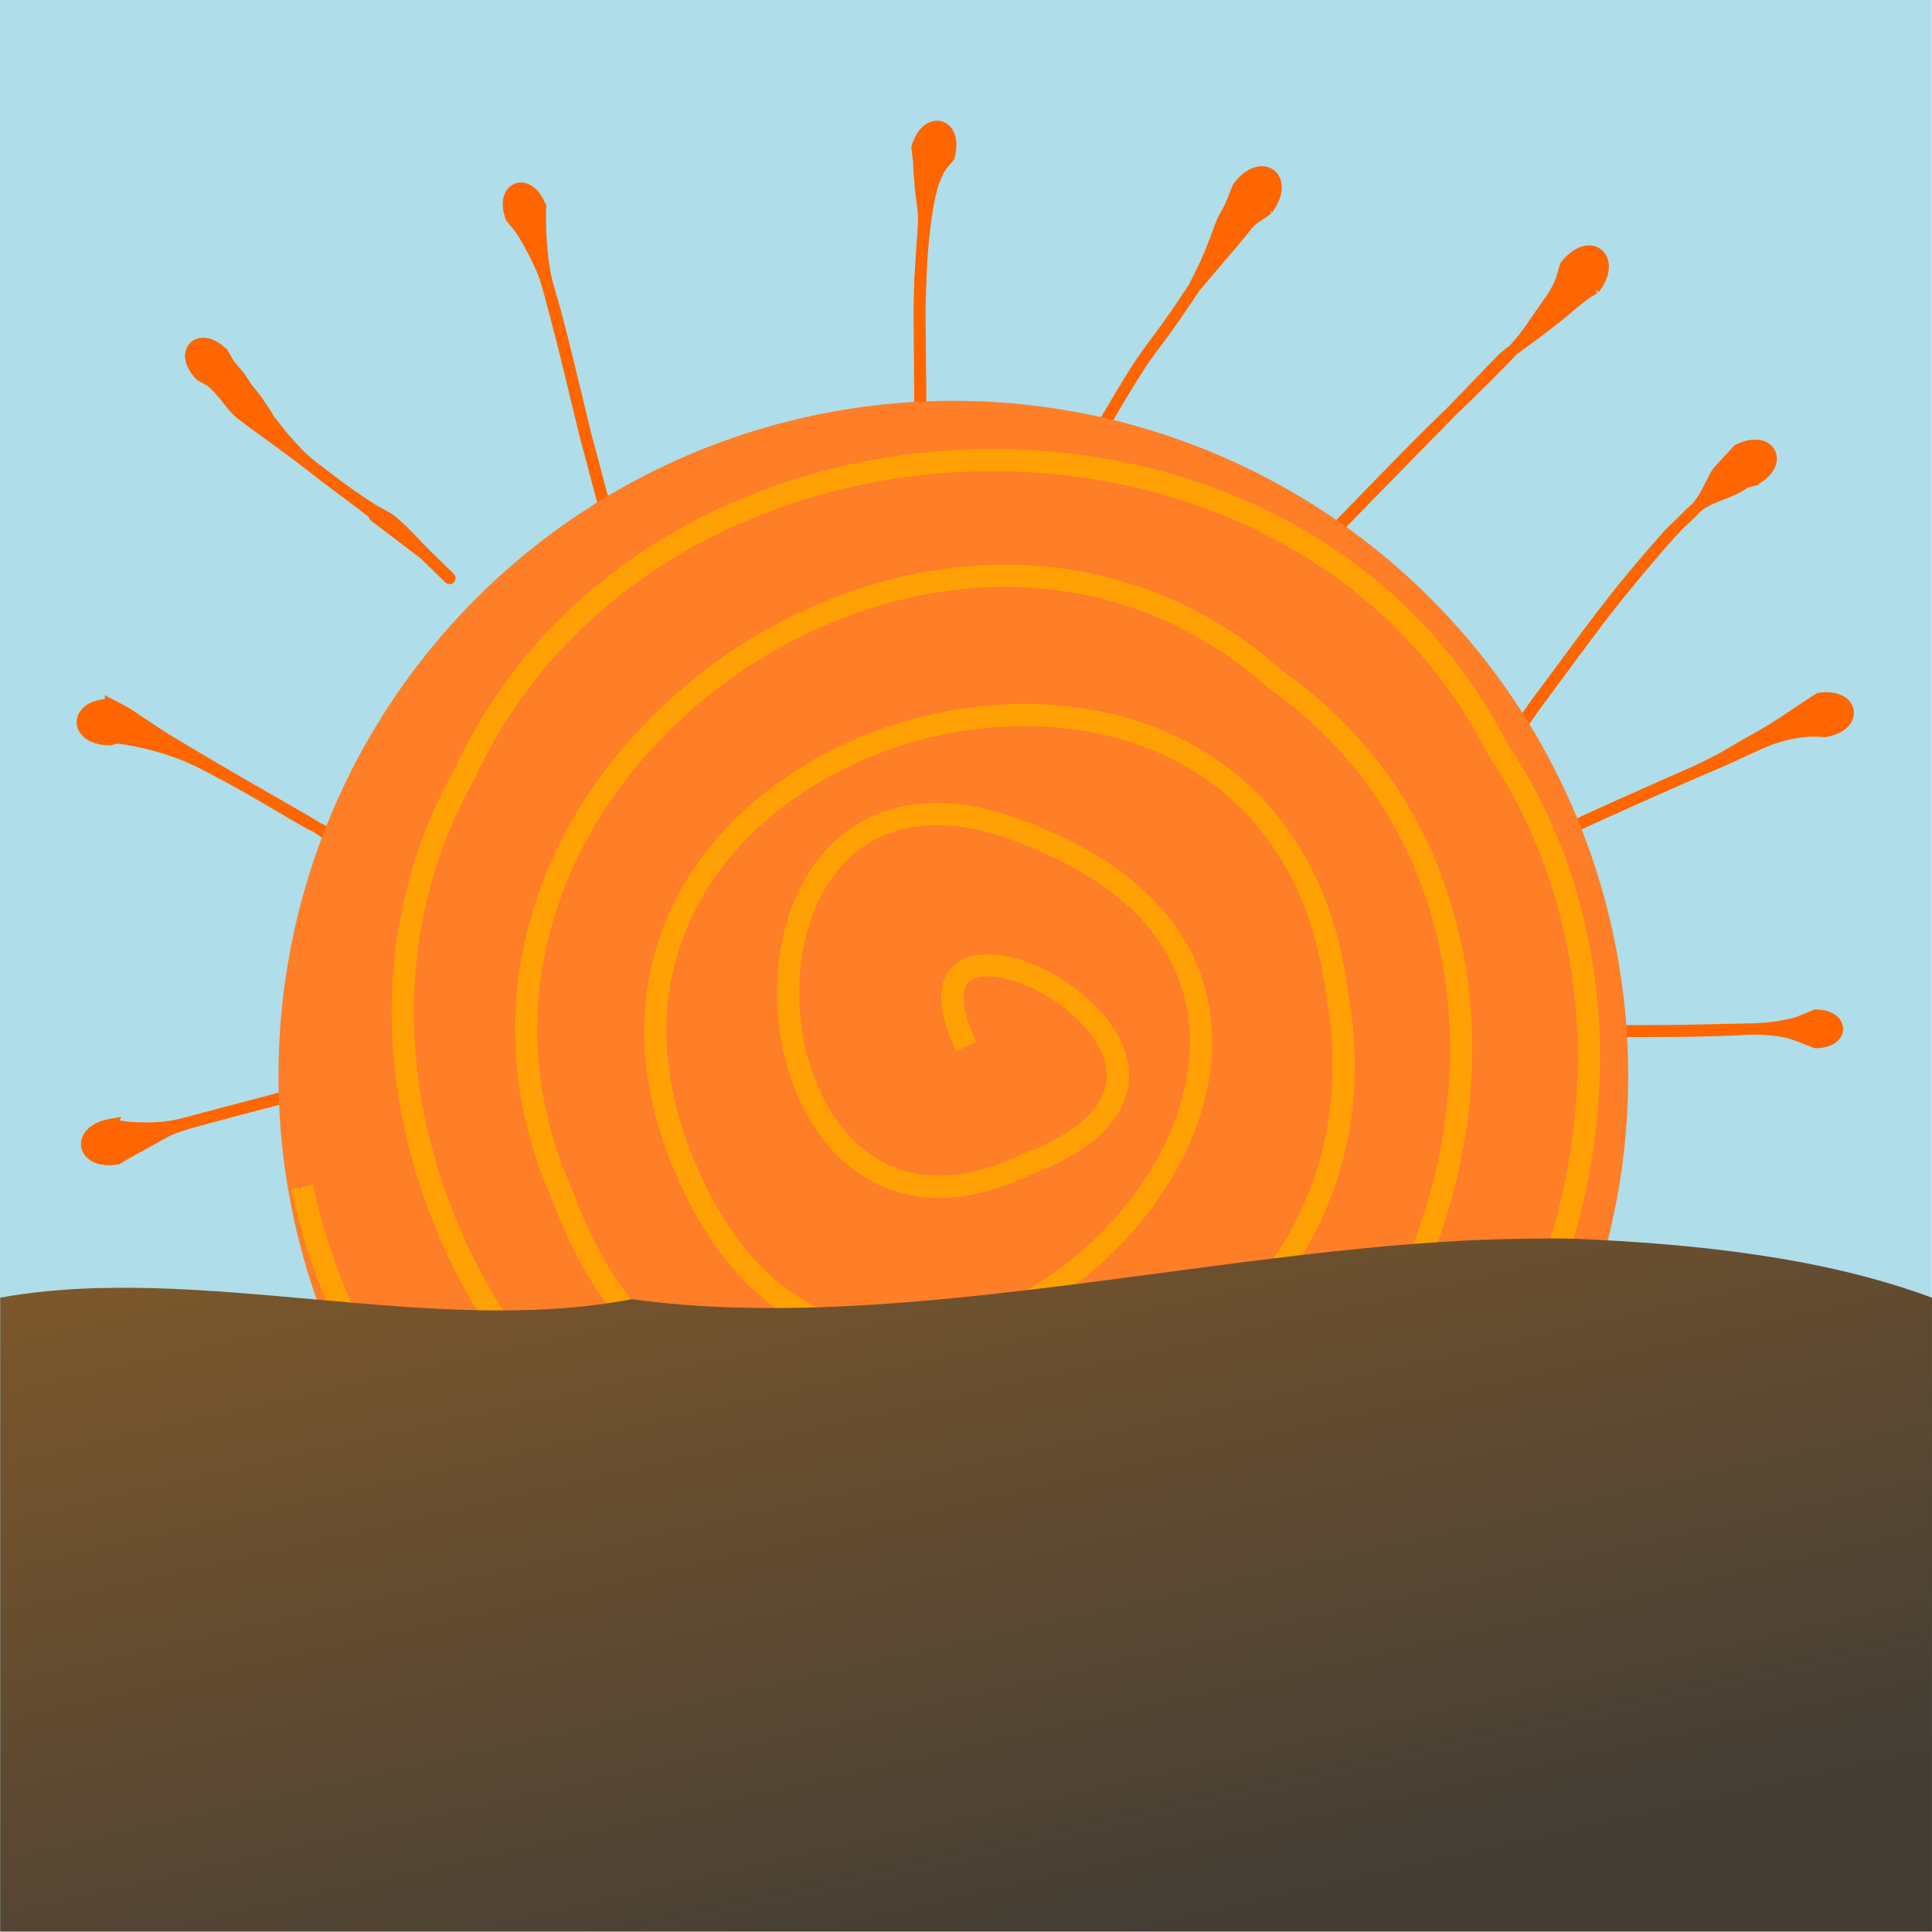 <?xml version="1.0" encoding="UTF-8"?>
<svg version="1.1" viewBox="0 0 471.53 471.47" xmlns="http://www.w3.org/2000/svg">
<defs>
<linearGradient id="a" x1="388.65" x2="361.49" y1="13.013" y2="-107.08" gradientTransform="matrix(5.894,0,0,5.894,-2457,730.06)" gradientUnits="userSpaceOnUse">
<stop stop-color="#443e36" offset="0"/>
<stop stop-color="#ff9312" offset="1"/>
</linearGradient>
</defs>
<g transform="translate(317.18 -303.77)">
<rect x="-317.18" y="303.77" width="471.48" height="471.48" fill="#afdde9" fill-rule="evenodd"/>
<g transform="matrix(5.434,0,0,5.434,-4978,-1298.7)" fill="#f60" fill-rule="evenodd" stroke="#f60" stroke-width=".5">
<path transform="translate(497.98,370.61)" d="m369.75-59.84c0.102 0.172 0.19 0.352 0.306 0.515 0.124 0.175 0.283 0.323 0.412 0.494 0.141 0.188 0.258 0.393 0.397 0.582 0.129 0.176 0.282 0.335 0.406 0.515 1.253 1.806-0.384-0.328 1.182 1.652 0.29 0.312 0.557 0.646 0.87 0.935 0.327 0.302 0.691 0.561 1.043 0.832 0.723 0.556 1.291 0.964 2.057 1.454 0.314 0.201 0.672 0.339 0.957 0.579 0.527 0.442 0.976 0.968 1.464 1.452 0.363 0.355 0.726 0.709 1.089 1.064 0.03 0.03 2e-3 0.058-0.028 0.029l-1.088-1.062c-5.286-4.047 0.753 0.626-2.463-1.966-0.323-0.26-1.698-1.276-2.014-1.517-0.354-0.271-0.7-0.552-1.056-0.822-0.342-0.259-0.69-0.51-1.035-0.765-0.028-0.02-1.579-1.147-1.692-1.244-0.45-0.391-0.51-0.58-0.885-1.002-0.13-0.146-0.256-0.298-0.409-0.418-0.157-0.123-0.343-0.204-0.515-0.306-1.062-1.062-0.061-2.063 1.001-1.001z"/>
<path transform="translate(497.98,370.61)" d="m364.69-44.075c0.22 0.116 0.447 0.22 0.661 0.347 0.273 0.161 1.305 0.87 1.519 1.006 0.328 0.209 0.661 0.409 0.995 0.608 2.346 1.399 2.895 1.7 5.434 3.162 2.218 1.265 1.27 1.387 2.732 0.875 1.109 0.555 0.586 1.6-0.523 1.046-0.471-1.478-0.011-0.621-2.229-1.885-1.03-0.593-2.044-1.215-3.09-1.779-1.583-0.854-2.074-1.142-3.528-1.545-0.287-0.08-1.252-0.308-1.629-0.317-0.117-0.003-0.228 0.049-0.342 0.073-1.685 0-1.685-1.589 0-1.589z"/>
<path transform="translate(497.98,370.61)" d="m364.74-25.22c0.194 0.039 0.386 0.095 0.582 0.118 0.657 0.076 1.498 0.073 2.131-0.034 0.522-0.088 1.028-0.251 1.54-0.384 1.651-0.428 3.298-0.875 4.95-1.3 1.56-0.402 3.125-0.787 4.688-1.181 0.041-0.01 0.051 0.029 0.01 0.039-1.562 0.393-3.127 0.779-4.687 1.18-1.652 0.425-3.304 0.852-4.949 1.3-0.51 0.139-1.026 0.264-1.517 0.46-0.395 0.158-0.753 0.397-1.128 0.599-0.821 0.441-0.691 0.372-1.359 0.763-1.656 0.276-1.917-1.286-0.26-1.562z"/>
<path transform="translate(497.98,370.61)" d="m384.01-66.43c-0.017 1.064 0.024 2.14 0.248 3.185 0.104 0.486 0.27 0.957 0.399 1.437 0.137 0.512 0.272 1.025 0.399 1.54 0.331 1.337 0.65 2.677 0.975 4.015 0.502 1.887 1.004 3.775 1.505 5.662 0.011 0.041-0.028 0.051-0.039 0.01-0.502-1.888-1.004-3.775-1.506-5.663-0.325-1.338-0.644-2.678-0.975-4.014-0.075-0.303-0.678-2.639-0.798-2.976-0.218-0.613-0.698-1.555-1.071-2.121-0.136-0.206-0.307-0.386-0.46-0.58-0.526-1.402 0.796-1.897 1.322-0.496z"/>
<path transform="translate(497.98,370.61)" d="m402.36-68.668c-0.152 0.199-0.339 0.376-0.457 0.597-0.339 0.635-0.464 1.4-0.568 2.096-0.208 1.4-0.246 2.811-0.281 4.224 0.042 3.955 0.059 7.91 0.071 11.865 1.3e-4 0.043-0.04 0.043-0.04 1.24e-4 -0.012-3.955-0.03-7.911-0.071-11.866 0.053-2.163-2e-3 -0.641 0.126-2.847 0.027-0.46 0.084-0.92 0.073-1.381-0.01-0.424-0.1-0.841-0.137-1.264-0.208-2.384 0.068 0.058-0.157-1.837 0.437-1.529 1.879-1.117 1.442 0.412z"/>
<path transform="translate(497.98,370.61)" d="m416.67-66.323c-0.238 0.217-0.546 0.35-0.779 0.573-0.152 0.145-0.268 0.323-0.403 0.485-0.176 0.211-0.35 0.423-0.528 0.632-0.236 0.278-0.474 0.553-0.711 0.83-0.285 0.336-0.57 0.673-0.854 1.009-0.266 0.395-0.526 0.795-0.799 1.186-1.453 2.088-1.159 1.383-3.085 4.653-0.817 1.387-1.578 2.807-2.307 4.241-0.438 0.862-0.794 1.763-1.191 2.645-0.018 0.039-0.054 0.022-0.037-0.016 0.398-0.882 0.754-1.784 1.192-2.647 0.729-1.436 1.492-2.856 2.309-4.244 1.928-3.273 1.632-2.565 3.085-4.654 0.272-0.391 0.532-0.791 0.798-1.186 0.19-0.394 0.392-0.782 0.571-1.181 0.147-0.327 0.271-0.663 0.406-0.995 0.105-0.276 0.196-0.558 0.316-0.828 0.094-0.211 0.229-0.401 0.327-0.61 0.136-0.289 0.227-0.597 0.361-0.887 1.056-1.407 2.382-0.412 1.327 0.995z"/>
<path transform="translate(497.98,370.61)" d="m431.36-62.765c-0.631 0.332-1.125 0.853-1.68 1.286-3.816 2.976-0.512-0.04-6.371 5.895-1.886 1.91-3.744 3.847-5.617 5.771-1.146 1.232-2.292 2.463-3.438 3.695-0.029 0.031-0.058 0.004-0.029-0.027 1.146-1.232 2.293-2.464 3.439-3.696 1.872-1.924 3.731-3.861 5.617-5.771 1.5-1.519 3.087-2.952 4.539-4.516 0.512-0.551 0.901-1.204 1.339-1.815 0.163-0.227 0.328-0.453 0.462-0.698 0.237-0.431 0.286-0.677 0.412-1.118 1.056-1.407 2.382-0.412 1.327 0.995z"/>
<path transform="translate(497.98,370.61)" d="m438.48-54.134c-0.821 0.215 0.017-0.048-0.857 0.389-0.509 0.254-1.086 0.386-1.549 0.716-0.958 0.683-3.775 4.204-3.956 4.435-1.16 1.477-2.25 3.006-3.375 4.51-2.468 3.525-1.528 2.032-2.953 4.392-0.022 0.036-0.056 0.016-0.034-0.021 1.427-2.362 0.486-0.869 2.955-4.395 2.439-3.259 3.398-4.716 5.944-7.569 0.435-0.488 0.99-0.865 1.392-1.381 0.359-0.46 0.547-1.032 0.869-1.519 1e-3 -0.002 0.844-0.9 0.876-0.934 1.46-0.73 2.149 0.647 0.688 1.377z"/>
<path transform="translate(497.98,370.61)" d="m441.66-42.851c-0.797-0.09-1.606 0.071-2.359 0.331-0.517 0.179-1.698 0.755-2.179 0.968-0.394 0.175-0.792 0.338-1.188 0.507-0.939 0.416-5.72 2.506-6.635 3.025-1.128 0.64-2.158 1.44-3.236 2.16-0.035 0.024-0.058-0.01-0.022-0.033 1.081-0.721 2.112-1.522 3.242-2.163 0.915-0.519 5.696-2.609 6.635-3.025 0.383-0.192 0.773-0.373 1.15-0.577 0.363-0.196 0.712-0.418 1.07-0.623 0.337-0.194 0.682-0.375 1.016-0.575 0.783-0.47 1.519-1.012 2.294-1.494 1.59-0.227 1.804 1.272 0.214 1.499z"/>
<path transform="translate(497.98,370.61)" d="m441.28-28.883c-1.033-0.395-1.186-0.533-2.395-0.6-0.569-0.031-1.14 0.032-1.71 0.046-0.673 0.016-1.346 0.04-2.019 0.046-4.04 0.034-11.356 0.023-15.004 0.023-0.043 0-0.043-0.04 0-0.04 2.925 0 5.851 0.004 8.776 0 2.076-0.003 4.151-0.006 6.227-0.023 0.673-0.006 1.346-0.029 2.019-0.046 1.161-0.028 1.986 0.018 3.103-0.262 0.347-0.087 0.669-0.256 1.004-0.384 1.315 0 1.315 1.24 0 1.24z"/>
</g>
<circle transform="matrix(.383 -.924 .924 .383 0 0)" cx="-555.37" cy="138.75" r="164.67" fill="#ff7e28" fill-rule="evenodd"/>
<path d="m-81.334 559.21c-23.073-48.447 80.666 3.831 14.661 28.761-73.981 35.774-82.194-117.62 3.407-79.33 109.27 45.65-39.454 192.6-86.764 79.93-46.16-109.21 143.69-161.15 159.12-42.73 20.33 111.72-150.38 155.95-188.55 50.75-46.4-101.71 91.371-200.04 173.58-126.98 86.62 60.94 39.953 210.02-63.197 217.7-101.55 17.77-184.84-105.29-134.86-194.37 45.42-98.66 202.13-103.91 252.09-6.73 57.95 86.77-2.956 216.39-105.77 229.77-81.48 15.9-168.72-41.08-185.84-122.49" fill="none" stroke="#ffa005" stroke-width="5.434px"/>
<path d="m53.968 606.12c-68.941 0.872-150.08 23.934-216.95 14.734-48.804 9.425-105.8-9.129-154.15-0.368v154.7h471.48v-154.7c-26.736-9.925-58.032-13.13-86.745-14.365-4.481-0.157-9.032-0.059-13.629 0z" fill="url(#a)"/>
</g>
</svg>
